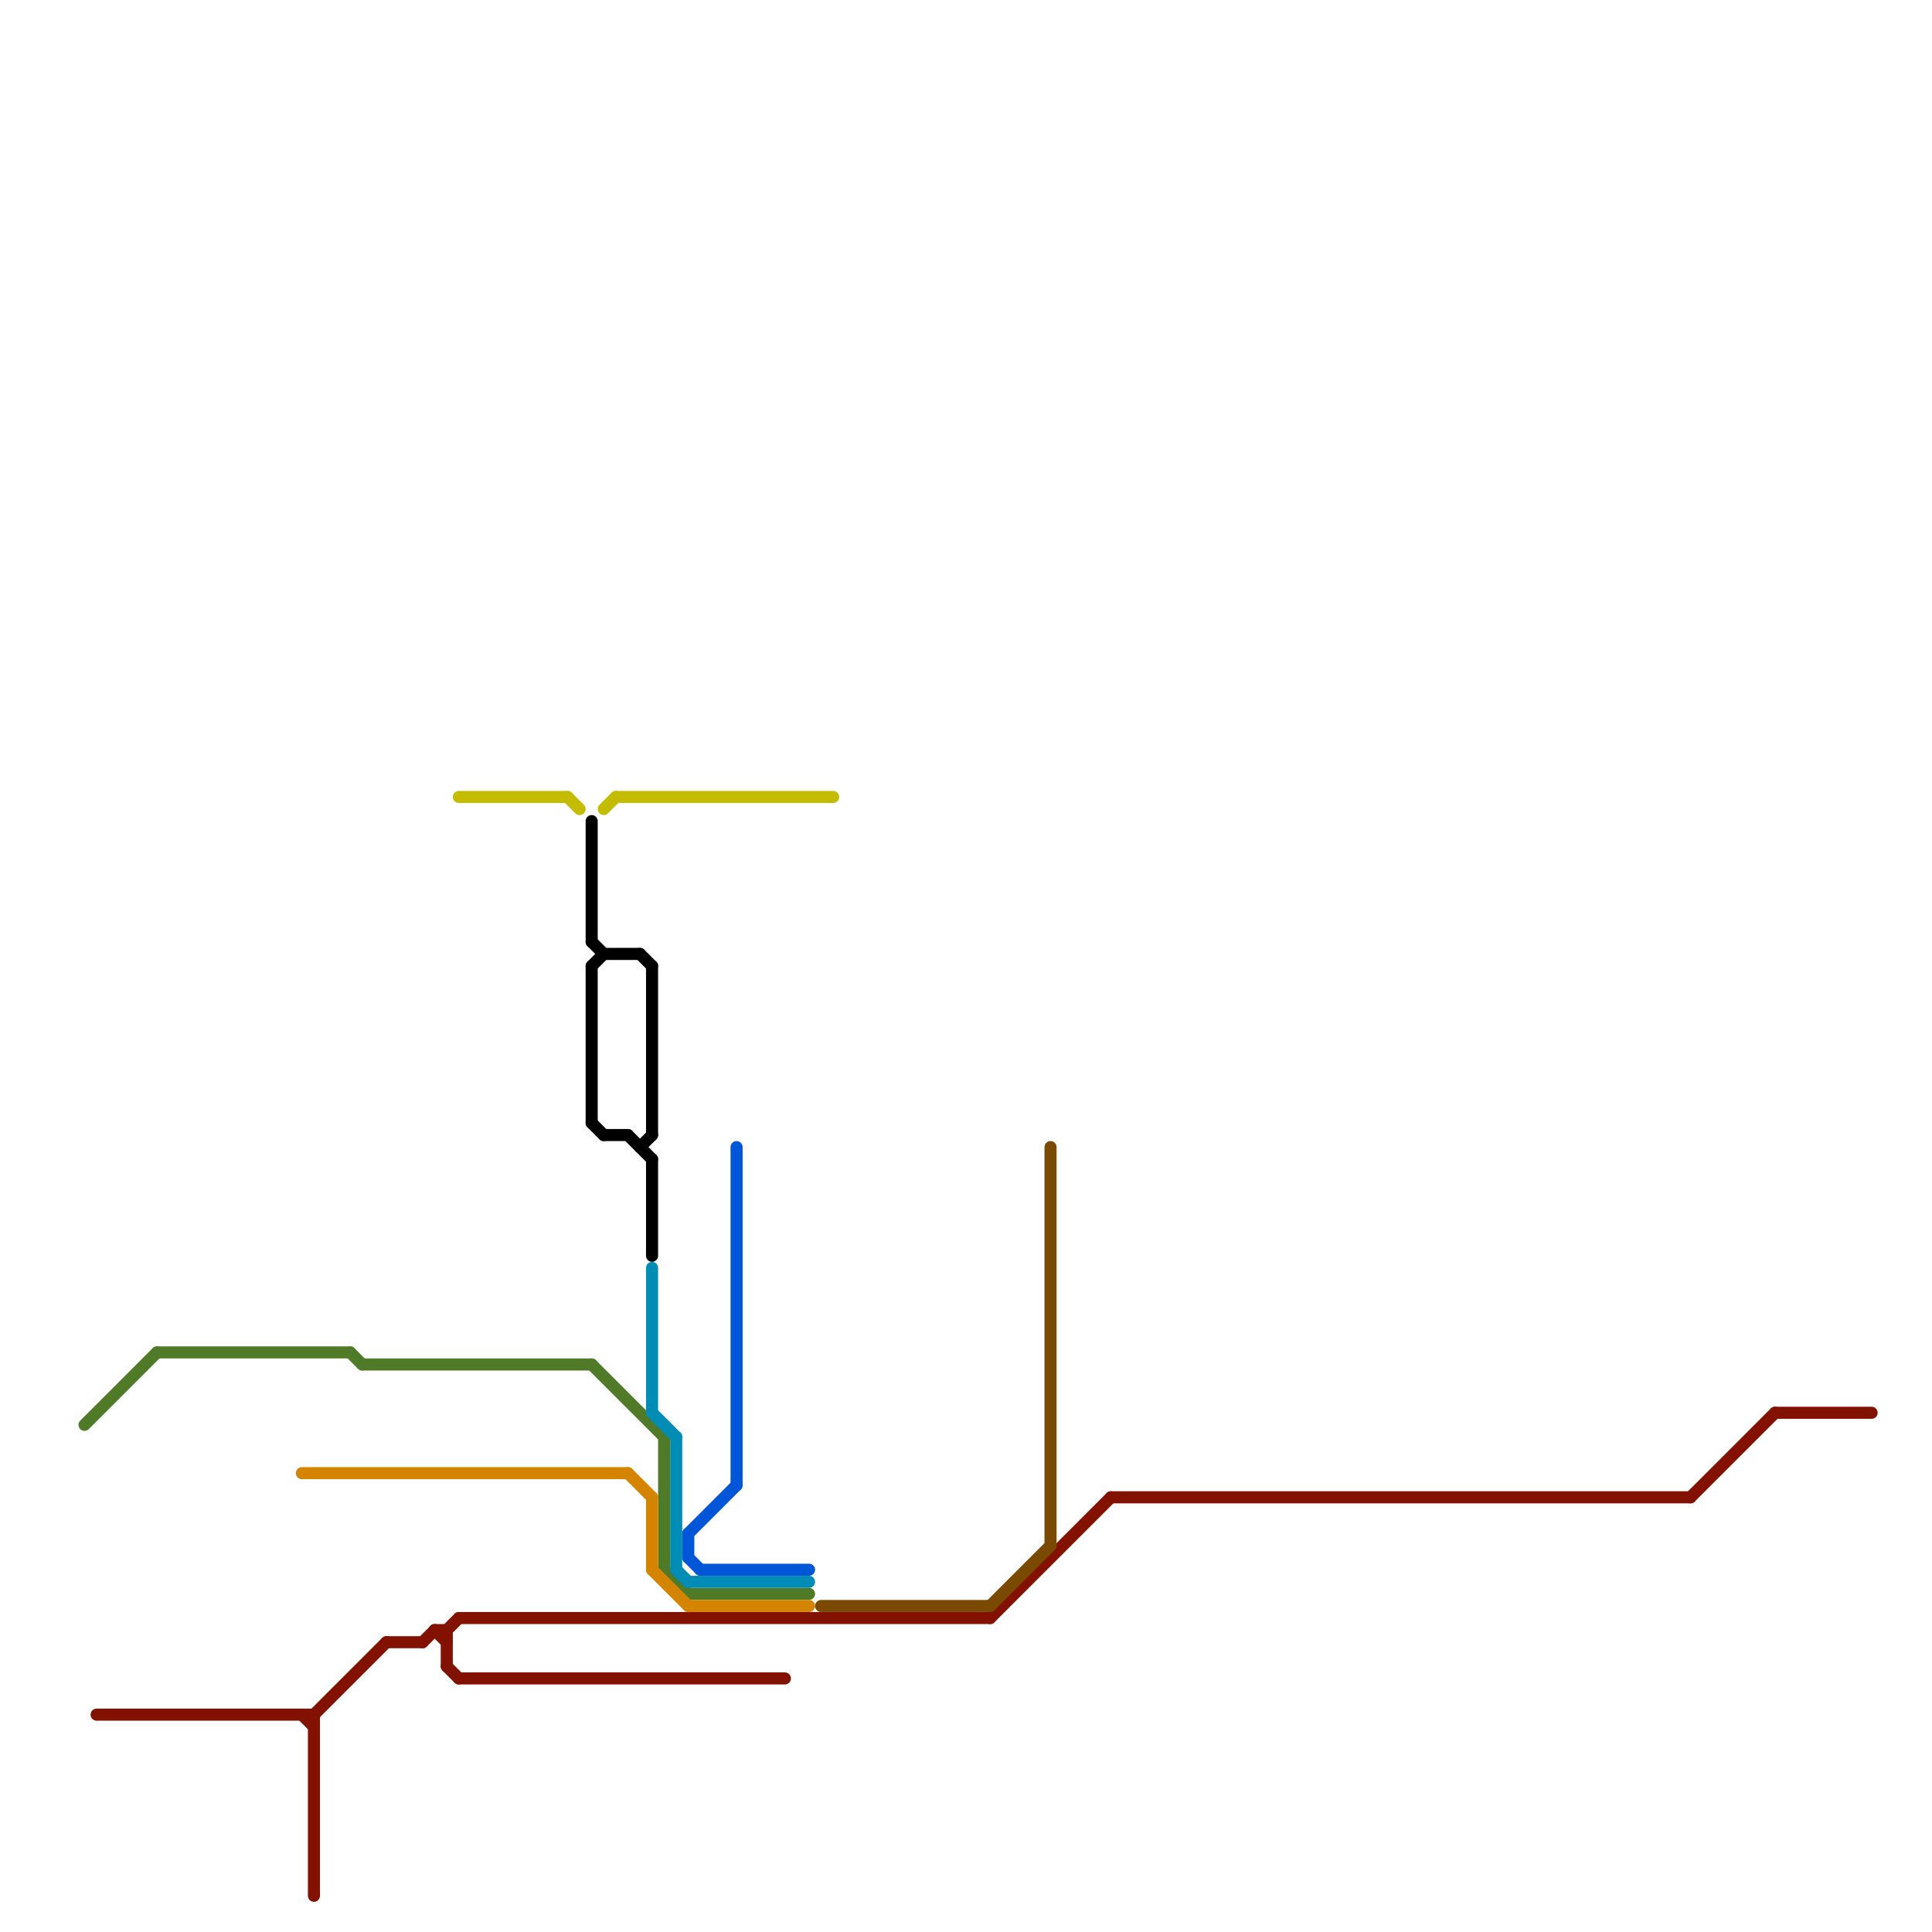
<svg version="1.1" xmlns="http://www.w3.org/2000/svg" viewBox="0 0 160 160">
<style>text { font: 1px Helvetica; font-weight: 600; white-space: pre; dominant-baseline: central; } line { stroke-width: 1; fill: none; stroke-linecap: round; stroke-linejoin: round; } .c0 { stroke: #4f7a28 } .c1 { stroke: #831100 } .c2 { stroke: #d58400 } .c3 { stroke: #c4bc00 } .c4 { stroke: #000000 } .c5 { stroke: #008cb4 } .c6 { stroke: #0056d6 } .c7 { stroke: #7a4a00 }</style><defs><g id="wm-xf"><circle r="1.2" fill="#000"/><circle r="0.9" fill="#fff"/><circle r="0.6" fill="#000"/><circle r="0.3" fill="#fff"/></g><g id="wm"><circle r="0.6" fill="#000"/><circle r="0.3" fill="#fff"/></g></defs><line class="c0" x1="55" y1="130" x2="57" y2="132"/><line class="c0" x1="55" y1="119" x2="55" y2="130"/><line class="c0" x1="13" y1="112" x2="29" y2="112"/><line class="c0" x1="30" y1="113" x2="49" y2="113"/><line class="c0" x1="7" y1="118" x2="13" y2="112"/><line class="c0" x1="29" y1="112" x2="30" y2="113"/><line class="c0" x1="49" y1="113" x2="55" y2="119"/><line class="c0" x1="57" y1="132" x2="67" y2="132"/><line class="c1" x1="37" y1="135" x2="38" y2="134"/><line class="c1" x1="140" y1="124" x2="147" y2="117"/><line class="c1" x1="37" y1="138" x2="38" y2="139"/><line class="c1" x1="26" y1="142" x2="26" y2="157"/><line class="c1" x1="37" y1="135" x2="37" y2="138"/><line class="c1" x1="82" y1="134" x2="92" y2="124"/><line class="c1" x1="36" y1="135" x2="37" y2="136"/><line class="c1" x1="38" y1="134" x2="82" y2="134"/><line class="c1" x1="36" y1="135" x2="37" y2="135"/><line class="c1" x1="32" y1="136" x2="35" y2="136"/><line class="c1" x1="25" y1="142" x2="26" y2="143"/><line class="c1" x1="92" y1="124" x2="140" y2="124"/><line class="c1" x1="8" y1="142" x2="26" y2="142"/><line class="c1" x1="147" y1="117" x2="155" y2="117"/><line class="c1" x1="26" y1="142" x2="32" y2="136"/><line class="c1" x1="35" y1="136" x2="36" y2="135"/><line class="c1" x1="38" y1="139" x2="65" y2="139"/><line class="c2" x1="54" y1="124" x2="54" y2="130"/><line class="c2" x1="57" y1="133" x2="67" y2="133"/><line class="c2" x1="54" y1="130" x2="57" y2="133"/><line class="c2" x1="25" y1="122" x2="52" y2="122"/><line class="c2" x1="52" y1="122" x2="54" y2="124"/><line class="c3" x1="51" y1="66" x2="69" y2="66"/><line class="c3" x1="50" y1="67" x2="51" y2="66"/><line class="c3" x1="47" y1="66" x2="48" y2="67"/><line class="c3" x1="38" y1="66" x2="47" y2="66"/><line class="c4" x1="49" y1="68" x2="49" y2="78"/><line class="c4" x1="52" y1="94" x2="54" y2="96"/><line class="c4" x1="49" y1="93" x2="50" y2="94"/><line class="c4" x1="49" y1="80" x2="49" y2="93"/><line class="c4" x1="49" y1="78" x2="50" y2="79"/><line class="c4" x1="50" y1="94" x2="52" y2="94"/><line class="c4" x1="53" y1="79" x2="54" y2="80"/><line class="c4" x1="49" y1="80" x2="50" y2="79"/><line class="c4" x1="54" y1="80" x2="54" y2="94"/><line class="c4" x1="54" y1="96" x2="54" y2="104"/><line class="c4" x1="50" y1="79" x2="53" y2="79"/><line class="c4" x1="53" y1="95" x2="54" y2="94"/><line class="c5" x1="56" y1="130" x2="57" y2="131"/><line class="c5" x1="56" y1="119" x2="56" y2="130"/><line class="c5" x1="57" y1="131" x2="67" y2="131"/><line class="c5" x1="54" y1="105" x2="54" y2="117"/><line class="c5" x1="54" y1="117" x2="56" y2="119"/><line class="c6" x1="58" y1="130" x2="67" y2="130"/><line class="c6" x1="57" y1="127" x2="61" y2="123"/><line class="c6" x1="57" y1="127" x2="57" y2="129"/><line class="c6" x1="61" y1="95" x2="61" y2="123"/><line class="c6" x1="57" y1="129" x2="58" y2="130"/><line class="c7" x1="87" y1="95" x2="87" y2="128"/><line class="c7" x1="82" y1="133" x2="87" y2="128"/><line class="c7" x1="68" y1="133" x2="82" y2="133"/>
</svg>
